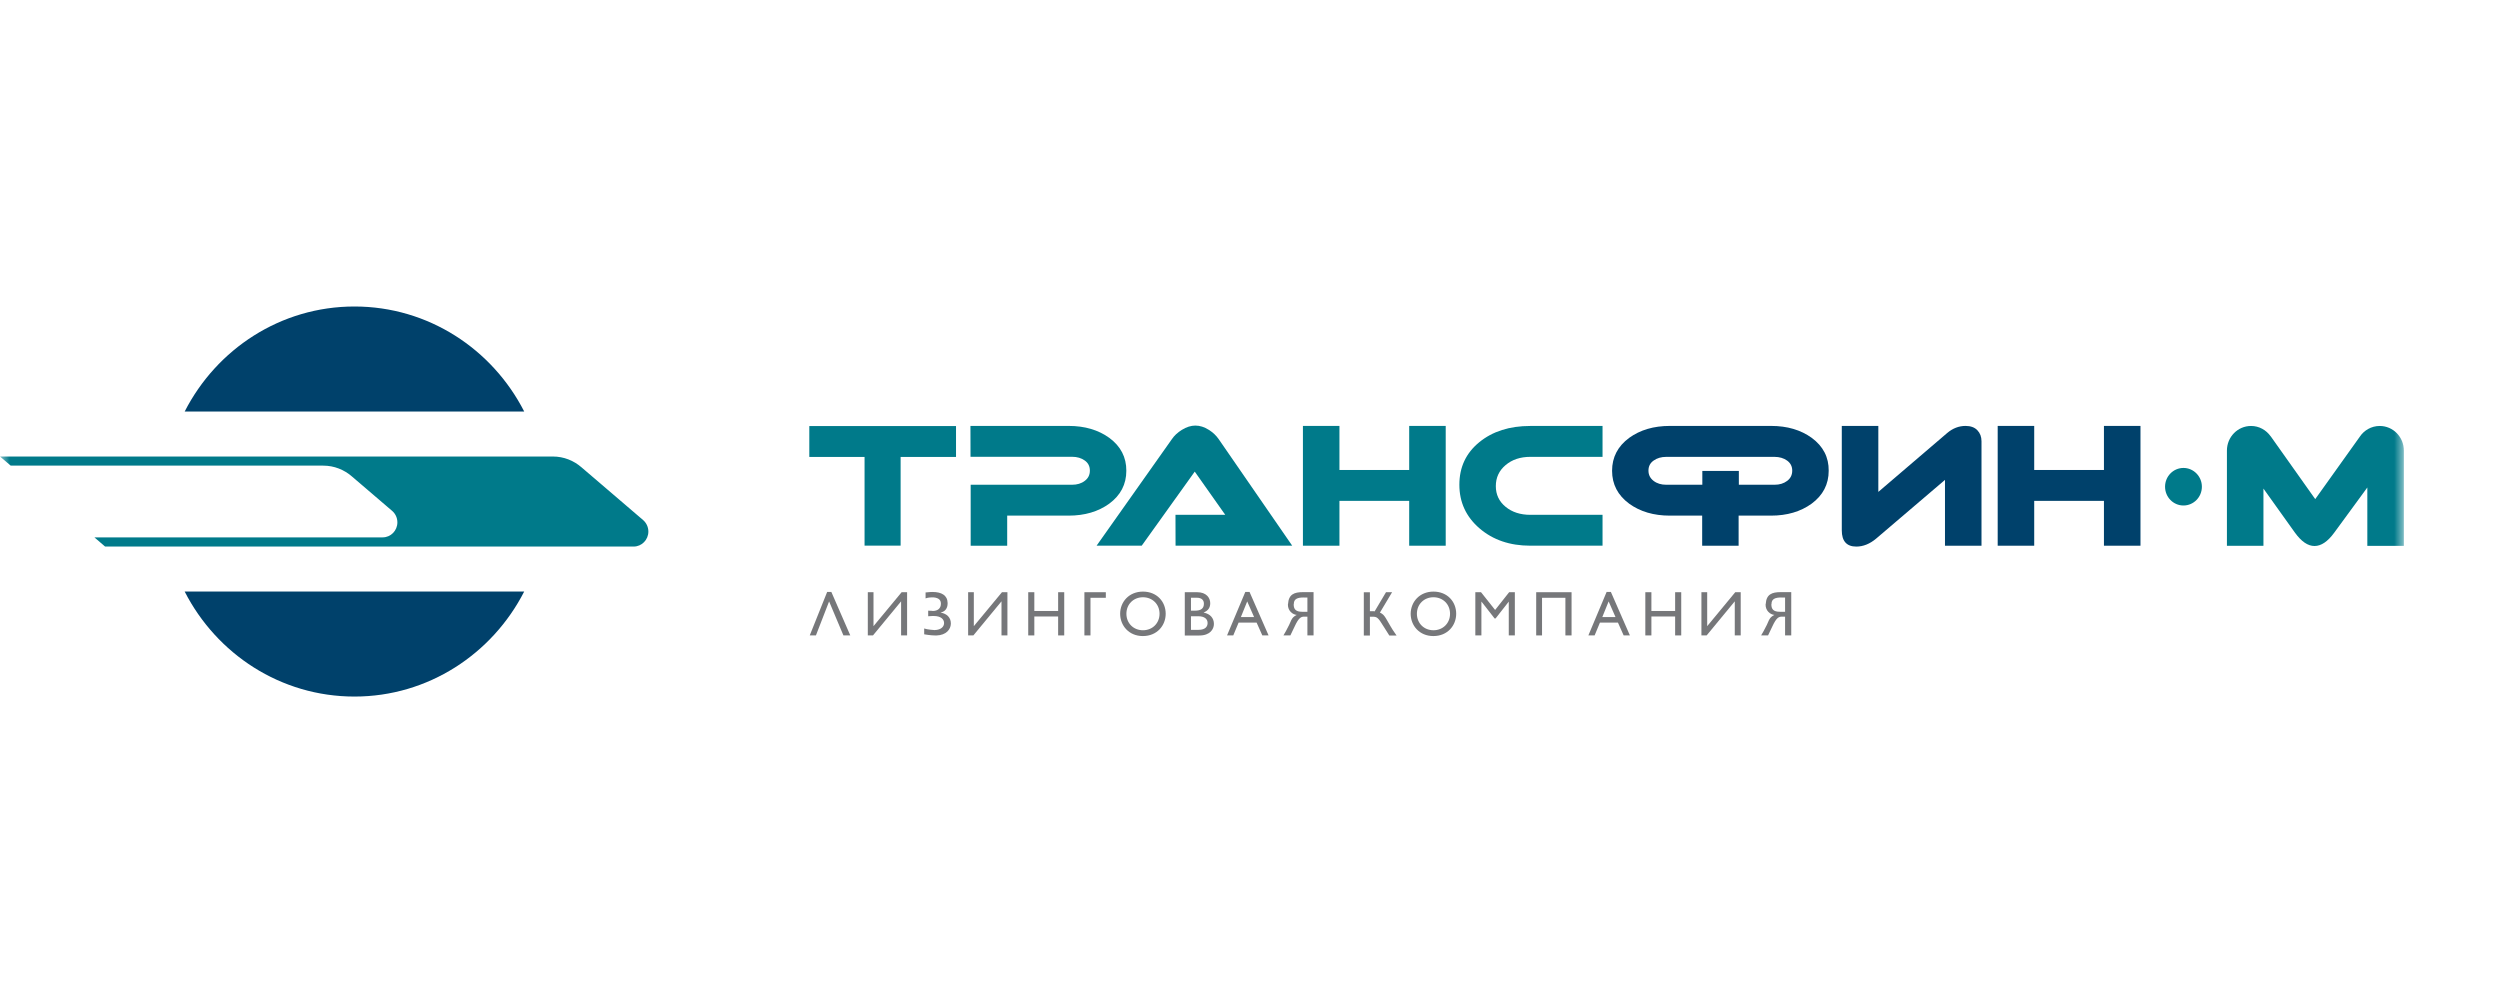 <svg width="130" height="52" viewBox="0 0 130 52" fill="none" xmlns="http://www.w3.org/2000/svg">
<mask id="mask0_52282_4818" style="mask-type:luminance" maskUnits="userSpaceOnUse" x="0" y="5" width="125" height="42">
<path d="M125 5H0V46.667H125V5Z" fill="white"/>
</mask>
<g mask="url(#mask0_52282_4818)">
<path d="M9.604 30.763C11.263 34.007 14.593 36.221 18.432 36.221C22.27 36.221 25.6 34.002 27.259 30.759H9.604V30.763Z" fill="#00416B"/>
<path d="M27.259 21.399C25.6 18.152 22.27 15.938 18.432 15.938C14.593 15.938 11.263 18.152 9.604 21.399H27.259Z" fill="#00416B"/>
<path d="M33.438 27.04L30.236 24.299C29.836 23.952 29.319 23.739 28.75 23.739H28.746H0L0.557 24.213H16.805H16.809C17.378 24.213 17.895 24.426 18.296 24.773L20.387 26.562C20.556 26.705 20.664 26.922 20.664 27.163C20.664 27.592 20.323 27.943 19.899 27.943C19.899 27.943 19.899 27.943 19.895 27.943H4.909L5.465 28.421H32.945C32.945 28.421 32.945 28.421 32.949 28.421C33.37 28.421 33.715 28.07 33.715 27.641C33.715 27.4 33.606 27.183 33.438 27.04Z" fill="#007A8A"/>
<path fill-rule="evenodd" clip-rule="evenodd" d="M59.434 30.763C60.16 30.763 60.616 31.29 60.616 31.915C60.616 32.523 60.172 33.075 59.426 33.075C58.701 33.075 58.248 32.528 58.248 31.915C58.248 31.294 58.713 30.763 59.434 30.763ZM59.434 32.773C59.927 32.773 60.296 32.409 60.296 31.915C60.296 31.421 59.927 31.057 59.434 31.057C58.941 31.057 58.573 31.421 58.573 31.915C58.573 32.409 58.941 32.773 59.434 32.773Z" fill="#76777A"/>
<path d="M43.858 33.042H44.215L43.229 30.779H43.013L42.107 33.042H42.428L43.113 31.274L43.858 33.042Z" fill="#76777A"/>
<path d="M45.422 32.56V30.795H45.126V33.042H45.395L46.857 31.269V33.042H47.169V30.795H46.885L45.422 32.56Z" fill="#76777A"/>
<path d="M48.05 32.678L48.058 32.681V32.984C48.058 32.984 48.386 33.045 48.651 33.045H48.695C49.212 33.029 49.436 32.719 49.444 32.441V32.412C49.444 32.114 49.236 31.91 48.919 31.857V31.849C49.152 31.803 49.276 31.624 49.276 31.375V31.354C49.268 30.954 48.959 30.782 48.486 30.782C48.486 30.782 48.33 30.782 48.13 30.807V31.117C48.13 31.117 48.254 31.064 48.455 31.064H48.547C48.851 31.093 48.927 31.232 48.927 31.395C48.927 31.632 48.767 31.771 48.495 31.771C48.49 31.771 48.488 31.769 48.484 31.767C48.481 31.765 48.479 31.763 48.474 31.763L48.266 31.755V32.045L48.479 32.032H48.555C48.935 32.032 49.092 32.208 49.092 32.4C49.092 32.563 48.963 32.755 48.595 32.764C48.595 32.764 48.205 32.74 48.058 32.681V32.678H48.05Z" fill="#76777A"/>
<path d="M50.639 32.56V30.795H50.343V33.042H50.615L52.078 31.269V33.042H52.386V30.795H52.102L50.639 32.56Z" fill="#76777A"/>
<path d="M55.34 33.042H55.023V32.057H53.785V33.042H53.468V30.795H53.785V31.771H55.023V30.795H55.34V33.042Z" fill="#76777A"/>
<path d="M57.503 30.795H56.389V33.042H56.705V31.085H57.503V30.795Z" fill="#76777A"/>
<path fill-rule="evenodd" clip-rule="evenodd" d="M62.255 30.795H61.609V33.046H62.367C62.916 33.046 63.124 32.723 63.124 32.445C63.124 32.139 62.924 31.918 62.595 31.857V31.849C62.824 31.751 62.932 31.6 62.932 31.367C62.932 31.085 62.728 30.795 62.255 30.795ZM62.323 32.752H61.931V32.045H62.311C62.64 32.045 62.795 32.192 62.795 32.396C62.795 32.56 62.7 32.752 62.323 32.752ZM62.139 31.755H61.931V31.081H62.222C62.511 31.081 62.603 31.228 62.603 31.391C62.603 31.637 62.455 31.755 62.139 31.755Z" fill="#76777A"/>
<path fill-rule="evenodd" clip-rule="evenodd" d="M65.966 33.042H65.641L65.344 32.377H64.407L64.13 33.042H63.806L64.756 30.779H64.975L65.966 33.042ZM64.526 32.087H65.212L64.855 31.274L64.526 32.087Z" fill="#76777A"/>
<path fill-rule="evenodd" clip-rule="evenodd" d="M67.985 33.042H68.305V30.791H67.748C67.303 30.791 67.011 30.905 66.979 31.4C66.979 31.402 66.979 31.404 66.978 31.407C66.978 31.409 66.977 31.412 66.977 31.415L66.975 31.421L66.974 31.424C66.973 31.428 66.972 31.432 66.972 31.435C66.971 31.437 66.971 31.439 66.971 31.441C66.971 31.763 67.211 31.955 67.431 31.976C67.212 32.083 67.162 32.202 67.097 32.356C67.078 32.402 67.058 32.45 67.031 32.503C67.027 32.51 67.01 32.542 66.986 32.589V32.589C66.925 32.71 66.816 32.925 66.738 33.042H67.099L67.32 32.58C67.544 32.094 67.668 32.066 67.828 32.066H67.985V33.042ZM67.279 31.4C67.279 31.142 67.48 31.069 67.784 31.069V31.073H67.985V31.812H67.712C67.379 31.812 67.272 31.677 67.272 31.428C67.272 31.426 67.272 31.423 67.273 31.42L67.275 31.416L67.276 31.414L67.277 31.411C67.278 31.407 67.279 31.403 67.279 31.4Z" fill="#76777A"/>
<path d="M72.072 30.795H72.389L71.755 31.857C71.808 31.865 71.924 31.963 71.924 31.963C72.021 32.062 72.094 32.193 72.186 32.356C72.227 32.43 72.273 32.51 72.325 32.596C72.396 32.719 72.445 32.791 72.532 32.917C72.558 32.954 72.587 32.996 72.621 33.046H72.244L71.952 32.584C71.656 32.102 71.607 32.069 71.363 32.069H71.235V33.046H70.918V30.799H71.235V31.784H71.435C71.436 31.784 71.437 31.784 71.438 31.784C71.44 31.784 71.444 31.785 71.447 31.786C71.453 31.789 71.463 31.792 71.475 31.792V31.8L72.072 30.795Z" fill="#76777A"/>
<path fill-rule="evenodd" clip-rule="evenodd" d="M75.722 31.915C75.722 31.29 75.266 30.763 74.54 30.763C73.823 30.763 73.359 31.294 73.355 31.915C73.355 32.528 73.807 33.075 74.533 33.075C75.278 33.075 75.722 32.523 75.722 31.915ZM75.402 31.915C75.402 32.409 75.033 32.773 74.54 32.773C74.048 32.773 73.679 32.409 73.679 31.915C73.679 31.421 74.048 31.057 74.54 31.057C75.033 31.057 75.402 31.421 75.402 31.915Z" fill="#76777A"/>
<path d="M78.772 33.042H78.456V31.289H78.452L77.77 32.159H77.718L77.041 31.289H77.033V33.042H76.717V30.795H77.013L77.746 31.718L78.476 30.795H78.772V33.042Z" fill="#76777A"/>
<path d="M81.401 33.042H81.721V30.795H79.882V33.042H80.186V31.085H81.401V33.042Z" fill="#76777A"/>
<path fill-rule="evenodd" clip-rule="evenodd" d="M84.755 33.042H84.43L84.134 32.377H83.196L82.92 33.042H82.595L83.545 30.779H83.765L84.755 33.042ZM83.32 32.087H84.006L83.649 31.274L83.32 32.087Z" fill="#76777A"/>
<path d="M87.107 33.042H87.424V30.795H87.107V31.771H85.873V30.795H85.557V33.042H85.873V32.057H87.107V33.042Z" fill="#76777A"/>
<path d="M88.774 30.795V32.56L90.233 30.795H90.517V33.042H90.208V31.269L88.746 33.042H88.474V30.795H88.774Z" fill="#76777A"/>
<path fill-rule="evenodd" clip-rule="evenodd" d="M92.824 33.042H93.145V30.791H92.588C92.143 30.791 91.85 30.905 91.819 31.4C91.819 31.412 91.81 31.432 91.81 31.441C91.81 31.763 92.051 31.955 92.271 31.976C92.052 32.083 92.002 32.202 91.937 32.356C91.918 32.402 91.897 32.45 91.871 32.503C91.866 32.51 91.85 32.542 91.826 32.589C91.765 32.709 91.656 32.924 91.578 33.042H91.939L92.159 32.58C92.383 32.094 92.508 32.066 92.668 32.066H92.824V33.042ZM92.119 31.4C92.119 31.142 92.32 31.069 92.624 31.069V31.073H92.824V31.812H92.552C92.219 31.812 92.111 31.677 92.111 31.428C92.111 31.424 92.113 31.419 92.115 31.414C92.117 31.409 92.119 31.404 92.119 31.4Z" fill="#76777A"/>
<path fill-rule="evenodd" clip-rule="evenodd" d="M92.098 22.148C92.936 22.148 93.638 22.356 94.21 22.768C94.804 23.206 95.1 23.777 95.092 24.48C95.092 25.183 94.795 25.755 94.203 26.192C93.633 26.604 92.928 26.813 92.087 26.813H90.408V28.377H88.513V26.813H86.834C85.992 26.813 85.287 26.604 84.718 26.192C84.125 25.755 83.828 25.183 83.828 24.48C83.828 23.777 84.125 23.206 84.718 22.768C85.291 22.356 85.992 22.148 86.83 22.148H92.098ZM92.275 25.207C92.536 25.207 92.752 25.142 92.932 25.007C93.112 24.872 93.196 24.692 93.196 24.472C93.196 24.251 93.105 24.076 92.928 23.949C92.752 23.822 92.532 23.757 92.271 23.757H86.645C86.385 23.757 86.164 23.822 85.989 23.949C85.808 24.076 85.72 24.247 85.72 24.472C85.72 24.697 85.812 24.872 85.989 25.007C86.164 25.142 86.385 25.207 86.645 25.207H88.521V24.488H90.42V25.207H92.275Z" fill="#00416B"/>
<path d="M95.773 22.148H97.673V25.579L101.251 22.519C101.543 22.27 101.865 22.148 102.209 22.148C102.473 22.148 102.678 22.221 102.822 22.372C102.966 22.523 103.038 22.711 103.038 22.944V28.377H101.139V24.954L97.561 28.006C97.232 28.283 96.888 28.422 96.527 28.422C96.026 28.422 95.773 28.14 95.773 27.577V22.148Z" fill="#00416B"/>
<path d="M111.305 28.377H109.405V26.045H105.779V28.377H103.88V22.148H105.779V24.439H109.405V22.148H111.305V28.377Z" fill="#00416B"/>
<path d="M63.373 22.837L67.195 28.376H61.129L61.125 26.771H63.713L62.127 24.524L59.369 28.376H57.022L60.937 22.837C61.06 22.653 61.233 22.493 61.453 22.355C61.697 22.203 61.934 22.13 62.158 22.13C62.391 22.13 62.627 22.203 62.864 22.355C63.072 22.485 63.244 22.649 63.373 22.837Z" fill="#007A8A"/>
<path d="M57.683 22.768C57.11 22.356 56.409 22.148 55.572 22.148H50.463L50.467 23.753H55.748C56.008 23.753 56.229 23.818 56.405 23.945C56.586 24.072 56.673 24.247 56.673 24.472C56.673 24.697 56.586 24.872 56.405 25.007C56.229 25.142 56.008 25.207 55.748 25.207H50.475V28.377H52.374V26.813H55.564C56.405 26.813 57.11 26.604 57.679 26.192C58.273 25.755 58.569 25.183 58.569 24.48C58.573 23.777 58.277 23.206 57.683 22.768Z" fill="#007A8A"/>
<path d="M75.177 28.377H73.278V26.045H69.651V28.377H67.752V22.148H69.651V24.439H73.278V22.148H75.177V28.377Z" fill="#007A8A"/>
<path d="M83.332 26.771V28.376H79.573C78.512 28.376 77.63 28.074 76.933 27.473C76.236 26.873 75.887 26.117 75.887 25.206C75.887 24.295 76.231 23.56 76.921 22.996C77.61 22.432 78.496 22.15 79.573 22.15H83.332V23.756H79.577C79.056 23.756 78.628 23.899 78.291 24.185C77.951 24.471 77.783 24.834 77.783 25.28C77.783 25.717 77.951 26.076 78.291 26.354C78.628 26.632 79.061 26.771 79.577 26.771H83.332Z" fill="#007A8A"/>
<path d="M123.746 22.15C124.439 22.15 125 22.722 125 23.429V28.384H123.101V25.349L121.378 27.702C121.041 28.164 120.7 28.392 120.356 28.392C120.007 28.392 119.671 28.16 119.334 27.694L117.699 25.406V28.38H115.8V23.429C115.8 22.722 116.361 22.15 117.054 22.15C117.475 22.15 117.844 22.363 118.072 22.686H118.076L120.392 25.954L122.7 22.722C122.924 22.379 123.309 22.15 123.746 22.15Z" fill="#007A8A"/>
<path d="M113.54 26.286C114.069 26.286 114.498 25.849 114.498 25.309C114.498 24.774 114.069 24.333 113.54 24.333C113.011 24.333 112.583 24.77 112.583 25.309C112.583 25.849 113.011 26.286 113.54 26.286Z" fill="#007A8A"/>
<path d="M42.084 22.155V23.761H44.957V28.373H46.832V23.761H49.713V22.155H42.084Z" fill="#007A8A"/>
</g>
</svg>
